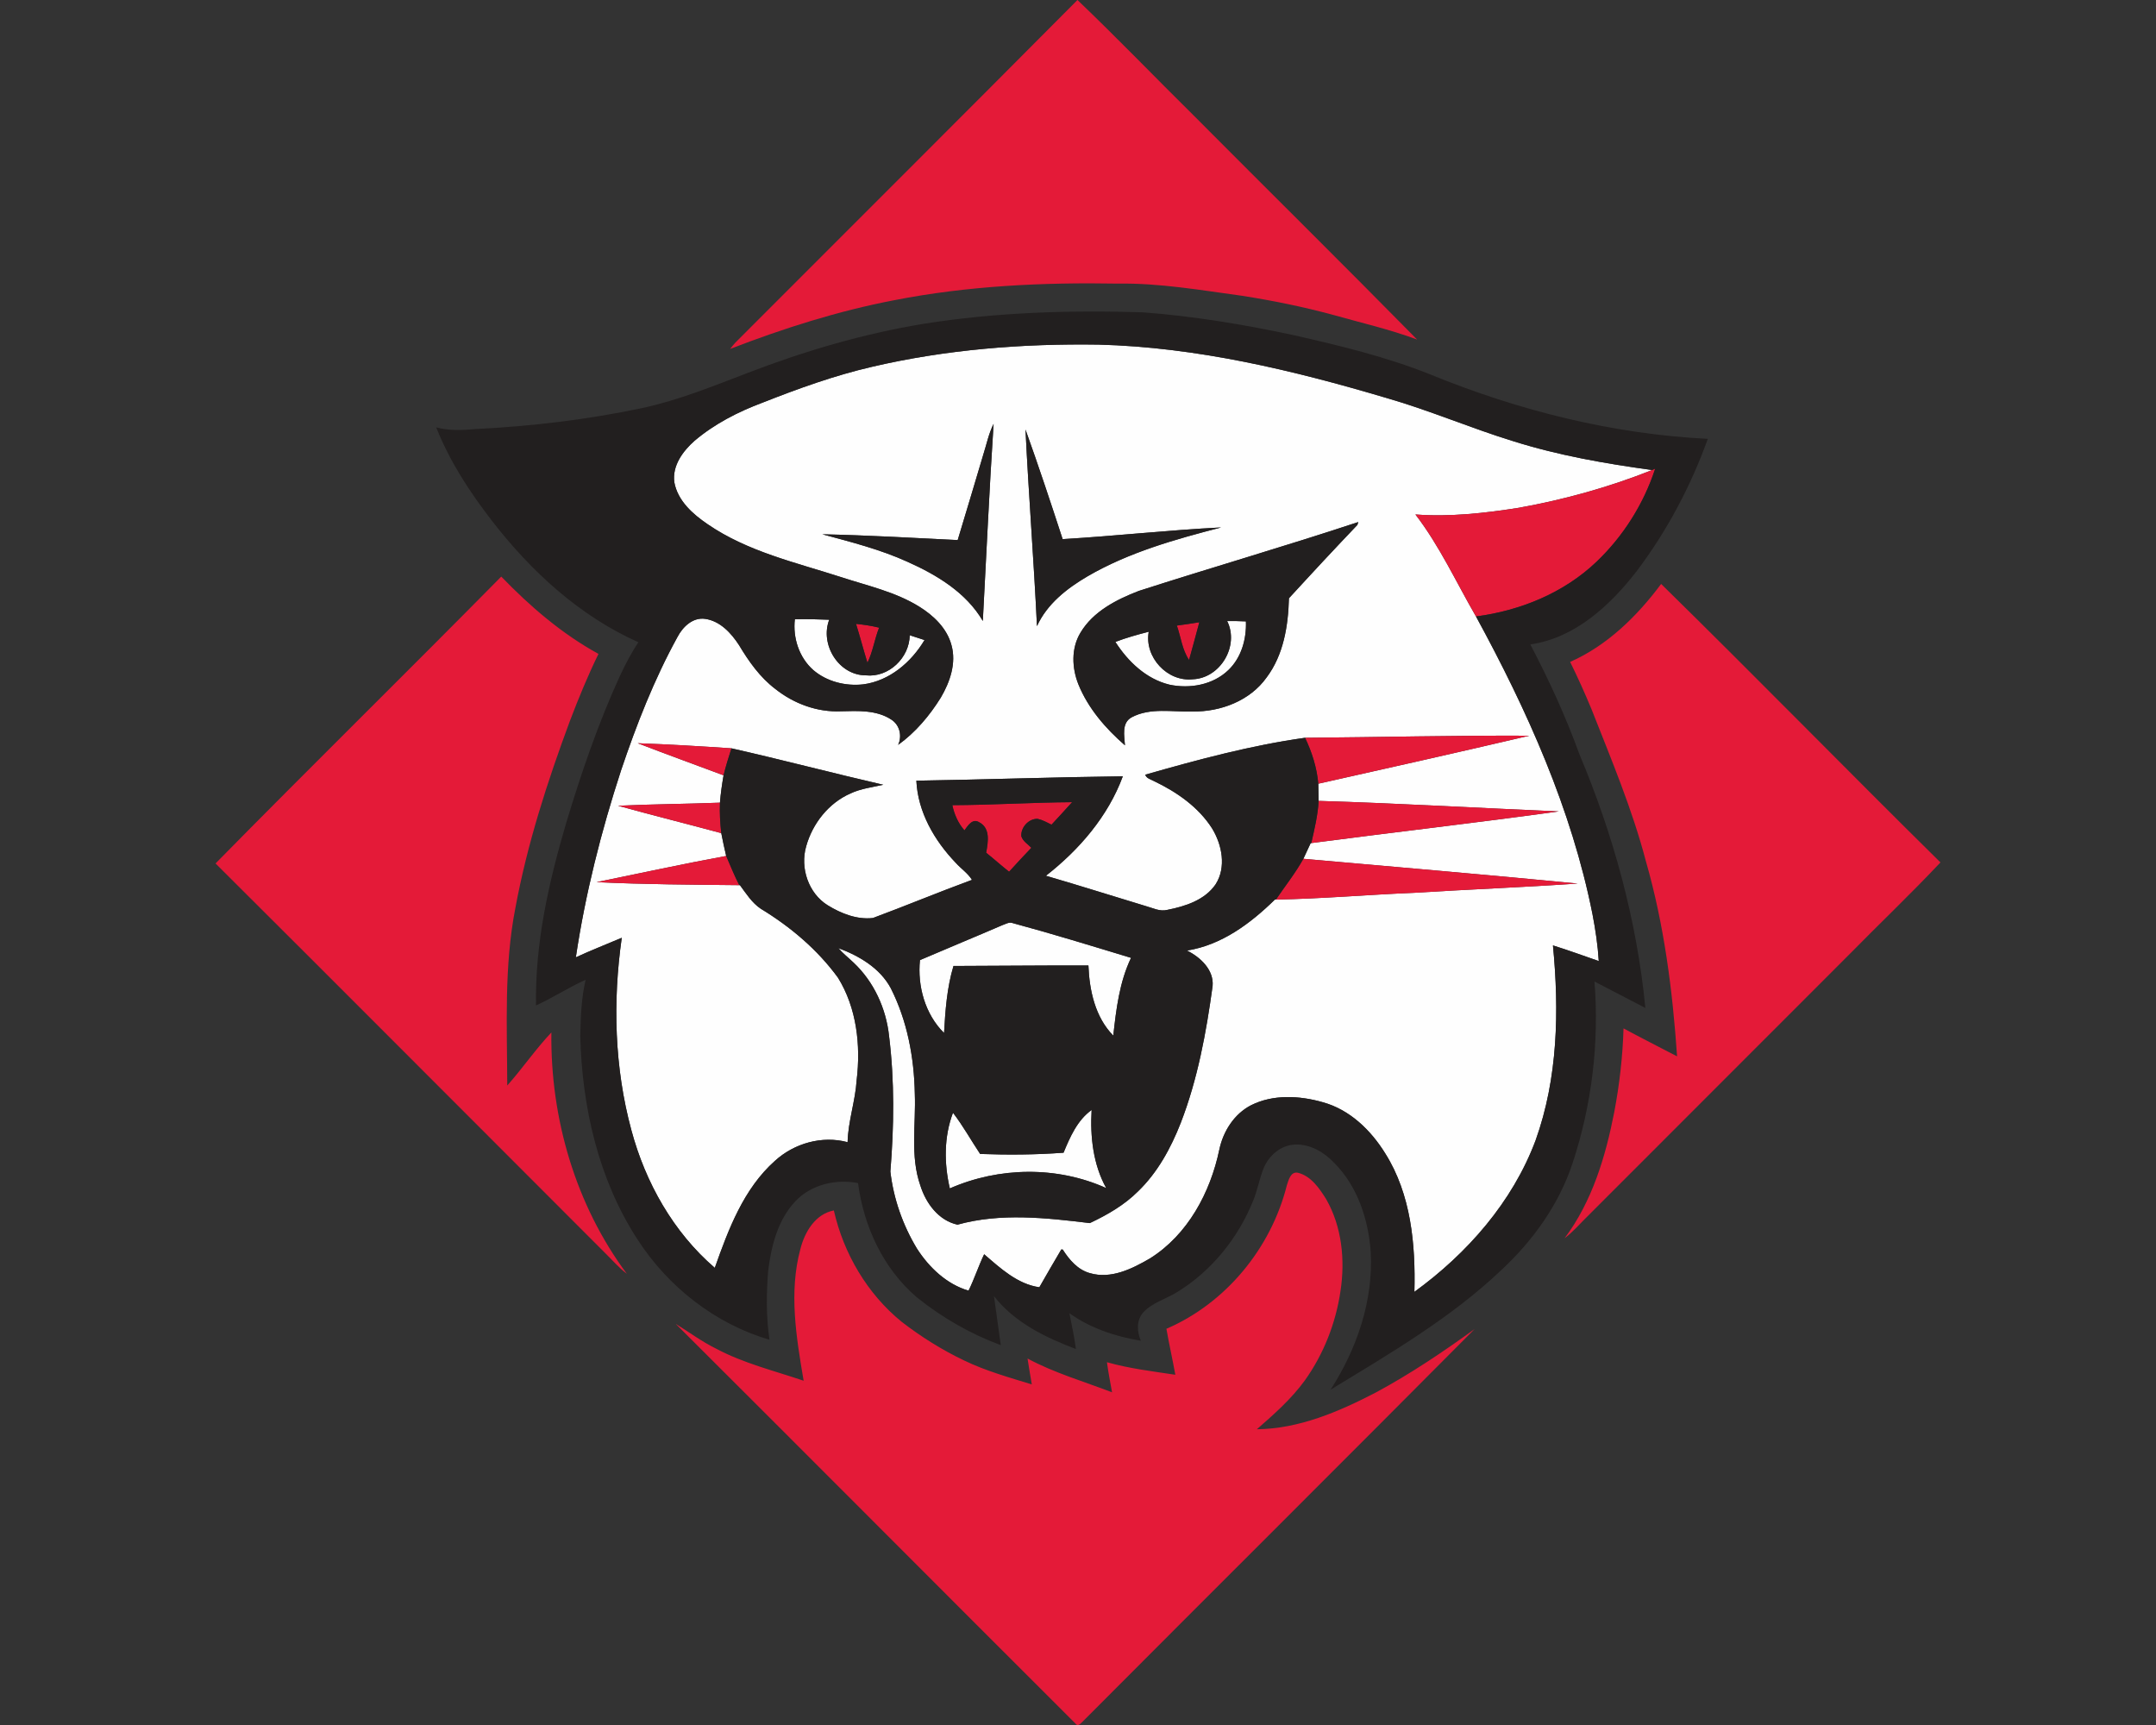 <?xml version="1.0" encoding="utf-8"?>
<svg xmlns="http://www.w3.org/2000/svg" height="1600px" style="shape-rendering:geometricPrecision; text-rendering:geometricPrecision; image-rendering:optimizeQuality; fill-rule:evenodd; clip-rule:evenodd" version="1.1" viewBox="0 0 2000 1600" width="2000px">
 <rect x="0" y="0" width="2000" height="1600" fill="#333333" stroke="none"/>
 <defs>
  <style type="text/css">
   
    .fil2 {fill:#221F1F;fill-rule:nonzero}
    .fil1 {fill:#E41A38;fill-rule:nonzero}
    .fil0 {fill:#FEFEFE;fill-rule:nonzero}
   
  </style>
 </defs>
 <g id="Capa_x0020_1">
  
  <g id="Davidson_x0020_Wildcats.cdr">
   <path class="fil0" d="M808.71 340.26c68.85,-16.08 139.86,-21.68 210.42,-20.62 91.04,2.36 180.27,23.72 267.18,49.53 39.77,11.41 77.83,27.87 117.35,40.01 41.99,13.25 85.44,20.83 128.94,26.79 -39.85,15.89 -81.51,27.45 -123.72,35.02 -31.62,4.96 -63.92,8.63 -95.87,6.19 22.45,29.2 37.8,62.87 56.19,94.61 47.38,86.9 88.65,178.57 108.06,276.11 2.77,14.38 4.93,28.89 5.83,43.52 -14.15,-4.9 -28.2,-10.04 -42.5,-14.51 5.86,60.48 4.62,123.06 -16.1,180.82 -21.44,57.26 -63.4,104.92 -112.43,140.52 1.13,-43.89 -3.08,-90.42 -27.06,-128.43 -13.33,-21.57 -32.95,-40.62 -57.94,-47.46 -21.54,-6.18 -46.14,-7.49 -66.61,2.83 -15.61,8.09 -25.73,24.11 -29.33,41.01 -8.27,39.78 -29.25,79.09 -64.45,101.1 -16.54,9.61 -36.01,19.31 -55.55,13.61 -11.35,-3.08 -19.21,-12.43 -25.29,-21.9l-1.31 -0.11c-6.83,11.66 -13.72,23.3 -20.37,35.08 -20.31,-2.87 -36.26,-17.72 -51.2,-30.61 -5.29,11.04 -9.07,22.78 -14.46,33.77 -20.31,-5.93 -36.67,-21.54 -47.89,-39.03 -13.13,-21.68 -21.75,-46.33 -24.66,-71.47 3.42,-41.75 3.96,-83.95 -1.2,-125.6 -2.7,-25.58 -14.13,-50.54 -33,-68.23 -4.68,-4.49 -9.84,-8.45 -14.02,-13.4 19.28,7.19 38.57,18.48 48.61,37.18 15.28,30.22 21.67,64.23 22.29,97.89 1.1,28.38 -4.47,57.76 5.16,85.21 5.14,16.33 16.82,32.35 34.41,36.23 40.06,-11.12 82.15,-6.34 122.78,-1.46 16.12,-7.6 31.92,-16.64 44.63,-29.35 18.26,-17.54 30.56,-40.27 39.72,-63.61 15.75,-40.68 23.63,-83.85 29.54,-126.89 1.36,-15.02 -11.38,-26.81 -23.78,-32.94 32.1,-5.06 58.91,-25.09 81.58,-47.28l0.95 0c42.73,-0.77 85.36,-4.55 128.09,-6.27 50.59,-3.18 101.28,-5.11 151.85,-8.6 -84.77,-8.22 -169.67,-15.43 -254.49,-22.96 2.26,-4.83 4.55,-9.63 6.75,-14.48l0.62 -0.1c76.5,-10.05 153.18,-18.8 229.6,-29.36 -74.26,-3.13 -148.5,-7.52 -222.82,-9.75 -0.18,-5.32 -0.23,-10.64 -0.31,-15.95 65.28,-14.66 130.61,-29.23 195.73,-44.53 -69.33,-0.33 -138.67,1.41 -207.98,1.93 -50.3,7.03 -99.48,20.33 -148.27,34.23 1.15,3.59 5.24,4.31 8.19,5.98 20.95,10.02 41.09,23.93 53.77,43.78 9.3,15.21 13.43,36.11 3.32,51.93 -10.02,14.64 -28.12,20.41 -44.71,23.68 -6.94,1.87 -13.51,-1.75 -20.06,-3.5 -30.89,-9.32 -61.66,-19.13 -92.65,-28.12 30.92,-24.16 57.6,-55.08 71.34,-92.26 -63.87,0.79 -127.68,3.05 -191.52,4.08 1.36,29.04 16.74,55.55 36.51,76.14 4.83,5.44 11.17,9.55 15.08,15.84 -30.79,11.3 -61.12,23.94 -91.86,35.37 -14.76,1.72 -29.53,-4.14 -41.93,-11.77 -17.93,-11.09 -25.81,-34.69 -20.04,-54.67 5.86,-21.13 20.83,-40.21 41.17,-49.1 9.55,-4.49 20.16,-5.75 30.38,-8.03 -47.05,-10.82 -93.76,-23.17 -140.83,-33.8 -28.94,-1.95 -57.93,-3.7 -86.95,-4.73 26.42,10.2 53.08,19.83 79.61,29.77 -1.44,8.39 -2.67,16.87 -3.34,25.37 -31.49,1.23 -63.02,1.36 -94.5,2.85 31.81,8.81 63.86,16.79 95.73,25.4 1.39,7.06 2.85,14.15 4.55,21.18 -40.19,7.35 -80.12,16.13 -120.16,24.27 44.04,2.13 88.19,2.34 132.3,2.8l0.59 -0.03c5.76,7.81 11.12,16.34 19.29,21.86 27.5,16.69 52.69,37.93 71.7,64.02 17.38,28.09 21.21,62.68 17.31,94.99 -1.21,19.41 -7.94,38.08 -8.4,57.57 -23.68,-6.34 -49.49,0.98 -67.44,17.34 -29.04,25.88 -43.11,63.45 -55.75,99.22 -38.49,-33.1 -64.35,-79.07 -77.42,-127.81 -15.69,-57.93 -17.34,-119.1 -8.89,-178.34 -14.2,6.06 -28.58,11.63 -42.6,18.13 8.78,-58.91 23.5,-116.92 41.99,-173.55 14.3,-42.37 30.66,-84.3 52.28,-123.57 4.88,-9.42 14.28,-18.51 25.76,-16.82 13.81,2 24.08,13.15 31.33,24.32 9.09,15.18 19.54,30.02 33.82,40.78 17.07,13.58 38.85,21.62 60.78,20.62 15.67,-0.41 33.03,-1.31 46.69,7.7 7.8,4.96 10.19,15.23 6.31,23.48 16.08,-11.56 29.25,-27.17 39.65,-43.97 8.43,-14.38 14.49,-31.82 9.86,-48.48 -4.16,-15.74 -16.66,-27.63 -30.14,-35.93 -22.06,-13.63 -47.72,-19.21 -72.11,-27.19 -42.25,-13.66 -86.77,-23.58 -123.93,-49.1 -13.82,-9.38 -27.81,-21.73 -30.95,-38.99 -2.05,-15.3 7.96,-28.88 18.83,-38.46 18.46,-15.64 40.34,-26.86 62.91,-35.29 33.13,-13.07 66.72,-25.21 101.46,-33.25zm177.89 728.92c6.01,-14.61 12.81,-30.18 26.04,-39.65 -1.44,24.7 1.36,50.51 13.55,72.47 -45.6,-20.55 -99.45,-19.72 -145.09,0.31 -5.36,-23.09 -5.54,-47.82 2.93,-70.19 9.3,12.07 16.72,25.53 25.19,38.21 25.79,0.95 51.65,0.77 77.38,-1.15zm-56.91 -211.01c3.16,-1.03 6.42,-3.31 9.89,-1.93 36.77,9.91 73.18,21.16 109.62,32.2 -10.76,22.53 -13.79,47.62 -16.46,72.14 -16.84,-17.1 -22.16,-41.88 -23.08,-65.07 -41.73,-0.13 -83.44,0.38 -125.17,0.46 -6.06,20.08 -7.57,41.29 -8.75,62.17 -17.49,-17.23 -24.84,-43.48 -22.34,-67.62 25.37,-10.91 50.92,-21.39 76.29,-32.35zm208.7 -282.09c5.78,-0.08 11.58,-0.03 17.38,0.28 0.62,16.36 -4.21,33.66 -16.3,45.19 -14.25,13.74 -35.8,17.54 -54.7,13.49 -21.52,-5.24 -38.44,-21.45 -50.1,-39.65 10.09,-3.86 20.49,-6.76 30.94,-9.43 -4.18,23.5 17.16,46.61 40.86,44.09 25.58,-1 43.35,-30.96 31.92,-53.97zm-401.04 -1.7c10.63,-0.21 21.24,-0.02 31.87,0.44 -8.79,23.03 8.8,51.64 34.05,51.59 21.13,2.23 40.37,-16.31 40.62,-37.21 4.6,1.44 9.17,2.92 13.74,4.47 -12.27,20.59 -32.56,37.98 -56.98,41.11 -16.26,1.8 -33.62,-2.52 -46.17,-13.25 -13.18,-11.58 -19.14,-29.94 -17.13,-47.15zm184.35 -181.2l0 0c-4.62,9.09 -6.54,19.19 -9.65,28.82 -7.83,26.32 -15.67,52.64 -23.65,78.94 -41.84,-2.08 -83.72,-4.47 -125.55,-5.37 26.83,7.22 53.98,14.1 79.37,25.68 27.04,12.12 54.11,28.45 69.49,54.7 3.29,-60.92 5.99,-121.88 9.99,-182.77zm29.59 5.22l0 0c2.95,60.81 7.75,121.54 10.65,182.37 9.38,-20.64 27.84,-35.05 46.92,-46.22 38.29,-22.26 81.3,-34.31 123.88,-45.32 -49.05,2.44 -97.94,7.96 -146.99,10.83 -11.09,-34.02 -22.39,-68.02 -34.46,-101.66zm308.69 85.82l0 0c-67.53,22.39 -135.95,42.11 -203.66,63.92 -20.7,8.01 -42.25,18.97 -54.01,38.67 -8.75,14.43 -8.04,32.66 -1.95,47.94 9.04,22.27 25.22,40.94 43.19,56.55 -0.54,-8.78 -3.33,-20.75 6.19,-25.96 17.29,-9.25 37.78,-4.83 56.55,-5.39 25.96,0.36 53.23,-9.89 68.67,-31.59 15.77,-20.98 20.03,-47.92 20.72,-73.47 20.93,-22.88 42.09,-45.58 63.51,-68.03 0.2,-0.64 0.59,-1.97 0.79,-2.64z"/>
   <path class="fil1" d="M999.51 0c36.62,34.98 71.78,71.54 107.81,107.14 69.02,69.36 138.64,138.1 207.28,207.82 -25.26,-9.47 -51.61,-15.43 -77.55,-22.78 -27.89,-7.57 -56.26,-13.37 -84.82,-17.82 -38.19,-5.18 -76.42,-11.89 -115.1,-11.3 -69.49,-1.25 -139.39,2.01 -207.69,15.41 -52.06,9.97 -102.72,26.09 -152.11,45.17 1.47,-1.95 3.01,-3.82 4.63,-5.65 105.85,-106 211.98,-211.73 317.55,-317.99zm194.19 1099.51c1.62,-4.78 3.47,-13.02 10.17,-11.76 12.23,2.98 19.96,14.32 26.3,24.44 14.66,25.55 17.74,56.52 13.33,85.29 -4.34,29.71 -15.62,58.49 -33.1,82.94 -12.51,17.21 -28.53,31.36 -44.48,45.27 39.01,-0.41 75.83,-16.22 109.93,-33.87 32.13,-17.25 62.46,-37.64 91.99,-59.01 -120.7,121.47 -242.14,242.21 -362.98,363.5 -1.91,1.62 -4.76,5.8 -7.17,2.39 -123.75,-123.45 -247.04,-247.38 -370.87,-370.77 12.51,7.71 24.32,16.57 37.57,23.04 25.55,13.61 53.85,20.44 81.1,29.71 -6.81,-40.22 -13.87,-82.15 -2.98,-122.32 4.03,-15.74 13.79,-32.3 31,-35.64 9.06,39.96 30.91,77.22 62.76,103.18 18.1,14 37.62,26.22 58.26,36.06 20.01,9.65 41.48,15.61 62.61,22.13 -1.31,-8.01 -2.77,-15.99 -3.95,-24.01 24.88,13.38 52.13,21.24 78.4,31.33 -1.67,-9.29 -3.5,-18.56 -4.73,-27.91 20.75,5.88 42.17,8.42 63.43,11.63 -2.57,-14.25 -5.78,-28.4 -8.27,-42.65 55.24,-23.76 97.1,-74.91 111.68,-132.97zm-10.09 -265.12c8.5,-12.58 18.05,-24.47 25.45,-37.83 84.82,7.53 169.72,14.74 254.49,22.96 -50.57,3.49 -101.26,5.42 -151.85,8.6 -42.73,1.72 -85.36,5.5 -128.09,6.27zm-630.13 -16.18c40.04,-8.14 79.97,-16.92 120.16,-24.27 3.95,9.04 7.57,18.26 12.14,27.07 -44.11,-0.46 -88.26,-0.67 -132.3,-2.8zm329.96 -71.39c37.03,-0.15 74.06,-2.52 111.09,-2.77 -6.21,7.08 -12.74,13.89 -19.08,20.85 -4.19,-2.05 -8.29,-4.39 -12.89,-5.39 -8.29,-0.29 -15.77,7.96 -15.13,16.15 1.47,4.67 6.07,7.29 9.3,10.71 -6.93,7.34 -13.92,14.64 -20.65,22.18 -7.24,-5.67 -14.04,-11.89 -21.26,-17.59 1.7,-9.68 4.21,-22.77 -6.5,-28.3 -6.21,-3.95 -10.58,3.34 -13.66,7.53 -5.83,-6.6 -9.42,-14.82 -11.22,-23.37zm-310.08 0.54c31.48,-1.49 63.01,-1.62 94.5,-2.85 -0.36,9.42 0.15,18.87 1.23,28.25 -31.87,-8.61 -63.92,-16.59 -95.73,-25.4zm649.85 -4.49c74.32,2.23 148.56,6.62 222.82,9.75 -76.42,10.56 -153.1,19.31 -229.6,29.36 2.9,-12.92 6.09,-25.84 6.78,-39.11zm-631.62 -53.5c29.02,1.03 58.01,2.78 86.95,4.73 -2.69,8.27 -5.26,16.59 -7.34,25.04 -26.53,-9.94 -53.19,-19.57 -79.61,-29.77zm619.06 -5.05c69.31,-0.52 138.65,-2.26 207.98,-1.93 -65.12,15.3 -130.45,29.87 -195.73,44.53 -1.31,-14.9 -5.85,-29.17 -12.25,-42.6zm-416.55 -105.65c7.19,0.72 14.36,1.75 21.39,3.52 -4.21,10.65 -5.78,22.21 -10.81,32.53 -3.7,-11.96 -6.86,-24.08 -10.58,-36.05zm297.6 1.57c6.96,-0.9 13.92,-1.96 20.86,-3.09 -3.16,11.66 -6.24,23.35 -9.53,34.98 -6.4,-9.35 -7.6,-21.34 -11.33,-31.89zm449.25 -38.6c87.05,85.36 172.28,172.64 259.11,258.29 -27.66,29.37 -56.96,57.21 -85.24,86 -80.48,80.5 -160.96,161.04 -241.46,241.54 -7.3,7.04 -13.84,14.92 -21.98,21.06 25.55,-34 38.05,-75.76 46.07,-116.97 4.87,-25.63 7.83,-51.62 8.62,-77.68 16.44,8.86 33.1,17.28 49.67,25.93 -4.16,-61.06 -11.99,-122.1 -28.94,-181.04 -12.69,-48.41 -32.18,-94.55 -50.44,-140.98 -6.16,-14.82 -12.74,-29.46 -19.82,-43.84 34.46,-15.23 62.14,-42.45 84.41,-72.31zm-1341 259.24c87.77,-89.24 177.14,-176.96 265.04,-266.07 26.76,27.68 56.26,53.13 90.19,71.7 -9.87,20.13 -18.39,40.9 -26.38,61.86 -21.03,56.57 -39.7,114.3 -50.69,173.75 -10.63,54.23 -7.68,109.8 -7.55,164.73 14.18,-15.94 26.27,-33.71 40.93,-49.2 -1.02,79.46 22.37,159.86 70.01,223.85 -7.53,-5.72 -13.69,-12.97 -20.44,-19.56 -120.42,-120.32 -240.5,-240.99 -361.11,-361.06zm1332.65 -364.91c0.72,-0.34 2.13,-0.98 2.85,-1.31 -10.6,32.61 -29.66,62.81 -54.54,86.49 -30.25,28.83 -70.6,45.27 -111.71,50.64 -18.39,-31.74 -33.74,-65.41 -56.19,-94.61 31.95,2.44 64.25,-1.23 95.87,-6.19 42.21,-7.57 83.87,-19.13 123.72,-35.02z"/>
   <path class="fil2" d="M1259.98 484.22c-0.2,0.67 -0.59,2 -0.79,2.64 -21.42,22.45 -42.58,45.15 -63.51,68.03 -0.69,25.55 -4.95,52.49 -20.72,73.47 -15.44,21.7 -42.71,31.95 -68.67,31.59 -18.77,0.56 -39.26,-3.86 -56.55,5.39 -9.52,5.21 -6.73,17.18 -6.19,25.96 -17.97,-15.61 -34.15,-34.28 -43.19,-56.55 -6.09,-15.28 -6.8,-33.51 1.95,-47.94 11.76,-19.7 33.31,-30.66 54.01,-38.67 67.71,-21.81 136.13,-41.53 203.66,-63.92zm-308.69 -85.82c12.07,33.64 23.37,67.64 34.46,101.66 49.05,-2.87 97.94,-8.39 146.99,-10.83 -42.58,11.01 -85.59,23.06 -123.88,45.32 -19.08,11.17 -37.54,25.58 -46.92,46.22 -2.9,-60.83 -7.7,-121.56 -10.65,-182.37zm-29.59 -5.22c-4,60.89 -6.7,121.85 -9.99,182.77 -15.38,-26.25 -42.45,-42.58 -69.49,-54.7 -25.39,-11.58 -52.54,-18.46 -79.37,-25.68 41.83,0.9 83.71,3.29 125.55,5.37 7.98,-26.3 15.82,-52.62 23.65,-78.94 3.11,-9.63 5.03,-19.73 9.65,-28.82zm-64.84 -92.85c67.15,-10.66 135.39,-12.77 203.26,-10.64 47.45,3.55 94.53,11.41 141.03,21.42 42.5,9.68 85.1,19.95 125.68,36.21 81.81,33.46 168.97,55.34 257.41,59.73 -15.79,43.94 -38.06,85.8 -66.25,123.08 -24.65,31.72 -57.11,61.71 -98.41,67.59 17.23,32.85 32.77,66.62 45.41,101.49 31.63,75.06 53.44,154.52 61.32,235.69 -15.77,-8.14 -31.51,-16.28 -47.2,-24.52 4.49,56.67 -2.44,114.32 -20.26,168.33 -12.59,38.31 -36.67,71.9 -66.05,99.22 -46.99,44.69 -103.46,77.48 -158.52,111.07 24.37,-37.78 39.75,-82.51 37.26,-127.84 -2.16,-30.07 -12.25,-60.93 -33.95,-82.66 -9.4,-9.89 -22.42,-17.56 -36.44,-16.87 -13.04,0.49 -24.14,10.25 -28.97,21.96 -4,9.98 -5.72,20.72 -9.93,30.66 -13.9,34.25 -38.32,64.53 -69.9,83.97 -10.48,6.65 -23.37,9.84 -31.95,19.21 -6.32,7.32 -5.78,17.74 -2.11,26.14 -23.39,-3.85 -46.86,-11.61 -66.28,-25.53 2.21,11.05 4.55,22.06 6.06,33.23 -28.27,-10.68 -57.03,-24.67 -76.01,-49.04 2.21,15.12 4.09,30.3 6.32,45.45 -28.02,-10.38 -54.31,-25.45 -77.58,-44.12 -31.38,-26.6 -49.53,-65.87 -54.85,-106.21 -20.42,-3.98 -43.17,1.26 -57.83,16.56 -16.54,17.34 -22.68,41.63 -25.53,64.79 -1.72,21.27 -1.9,42.81 1.21,63.97 -50.33,-14.76 -94.04,-49.07 -122.39,-93.01 -36.36,-55.85 -51.54,-123.13 -53.13,-189.11 0.43,-17.33 1,-34.82 4.98,-51.77 -15.77,7.09 -30.3,16.62 -46.02,23.81 -1.03,-57.63 11.81,-114.38 28.02,-169.36 13.94,-46.27 29.61,-92.16 49.74,-136.16 5.11,-10.78 10.53,-21.46 17.23,-31.37 -54.57,-24.32 -99.69,-65.85 -135.92,-112.71 -20.57,-26.63 -39.24,-55.14 -51.64,-86.57 12.01,3.16 24.49,2.69 36.74,1.51 51.65,-2.56 103.18,-8.65 153.8,-19.33 34,-7.22 66.25,-20.47 98.64,-32.8 52.72,-20.31 107.21,-36.31 163.01,-45.47zm-48.15 39.93l0 0c-34.74,8.04 -68.33,20.18 -101.46,33.25 -22.57,8.43 -44.45,19.65 -62.91,35.29 -10.87,9.58 -20.88,23.16 -18.83,38.46 3.14,17.26 17.13,29.61 30.95,38.99 37.16,25.52 81.68,35.44 123.93,49.1 24.39,7.98 50.05,13.56 72.11,27.19 13.48,8.3 25.98,20.19 30.14,35.93 4.63,16.66 -1.43,34.1 -9.86,48.48 -10.4,16.8 -23.57,32.41 -39.65,43.97 3.88,-8.25 1.49,-18.52 -6.31,-23.48 -13.66,-9.01 -31.02,-8.11 -46.69,-7.7 -21.93,1 -43.71,-7.04 -60.78,-20.62 -14.28,-10.76 -24.73,-25.6 -33.82,-40.78 -7.25,-11.17 -17.52,-22.32 -31.33,-24.32 -11.48,-1.69 -20.88,7.4 -25.76,16.82 -21.62,39.27 -37.98,81.2 -52.28,123.57 -18.49,56.63 -33.21,114.64 -41.99,173.55 14.02,-6.5 28.4,-12.07 42.6,-18.13 -8.45,59.24 -6.8,120.41 8.89,178.34 13.07,48.74 38.93,94.71 77.42,127.81 12.64,-35.77 26.71,-73.34 55.75,-99.22 17.95,-16.36 43.76,-23.68 67.44,-17.34 0.46,-19.49 7.19,-38.16 8.4,-57.57 3.9,-32.31 0.07,-66.9 -17.31,-94.99 -19.01,-26.09 -44.2,-47.33 -71.7,-64.02 -8.17,-5.52 -13.53,-14.05 -19.29,-21.86l-0.59 0.03c-4.57,-8.81 -8.19,-18.03 -12.14,-27.07 -1.7,-7.03 -3.16,-14.12 -4.55,-21.18 -1.08,-9.38 -1.59,-18.83 -1.23,-28.25 0.67,-8.5 1.9,-16.98 3.34,-25.37 2.08,-8.45 4.65,-16.77 7.34,-25.04 47.07,10.63 93.78,22.98 140.83,33.8 -10.22,2.28 -20.83,3.54 -30.38,8.03 -20.34,8.89 -35.31,27.97 -41.17,49.1 -5.77,19.98 2.11,43.58 20.04,54.67 12.4,7.63 27.17,13.49 41.93,11.77 30.74,-11.43 61.07,-24.07 91.86,-35.37 -3.91,-6.29 -10.25,-10.4 -15.08,-15.84 -19.77,-20.59 -35.15,-47.1 -36.51,-76.14 63.84,-1.03 127.65,-3.29 191.52,-4.08 -13.74,37.18 -40.42,68.1 -71.34,92.26 30.99,8.99 61.76,18.8 92.65,28.12 6.55,1.75 13.12,5.37 20.06,3.5 16.59,-3.27 34.69,-9.04 44.71,-23.68 10.11,-15.82 5.98,-36.72 -3.32,-51.93 -12.68,-19.85 -32.82,-33.76 -53.77,-43.78 -2.95,-1.67 -7.04,-2.39 -8.19,-5.98 48.79,-13.9 97.97,-27.2 148.27,-34.23 6.4,13.43 10.94,27.7 12.25,42.6 0.08,5.31 0.13,10.63 0.31,15.95 -0.69,13.27 -3.88,26.19 -6.78,39.11l-0.62 0.1c-2.2,4.85 -4.49,9.65 -6.75,14.48 -7.4,13.36 -16.95,25.25 -25.45,37.83l-0.95 0c-22.67,22.19 -49.48,42.22 -81.58,47.28 12.4,6.13 25.14,17.92 23.78,32.94 -5.91,43.04 -13.79,86.21 -29.54,126.89 -9.16,23.34 -21.46,46.07 -39.72,63.61 -12.71,12.71 -28.51,21.75 -44.63,29.35 -40.63,-4.88 -82.72,-9.66 -122.78,1.46 -17.59,-3.88 -29.27,-19.9 -34.41,-36.23 -9.63,-27.45 -4.06,-56.83 -5.16,-85.21 -0.62,-33.66 -7.01,-67.67 -22.29,-97.89 -10.04,-18.7 -29.33,-29.99 -48.61,-37.18 4.18,4.95 9.34,8.91 14.02,13.4 18.87,17.69 30.3,42.65 33,68.23 5.16,41.65 4.62,83.85 1.2,125.6 2.91,25.14 11.53,49.79 24.66,71.47 11.22,17.49 27.58,33.1 47.89,39.03 5.39,-10.99 9.17,-22.73 14.46,-33.77 14.94,12.89 30.89,27.74 51.2,30.61 6.65,-11.78 13.54,-23.42 20.37,-35.08l1.31 0.11c6.08,9.47 13.94,18.82 25.29,21.9 19.54,5.7 39.01,-4 55.55,-13.61 35.2,-22.01 56.18,-61.32 64.45,-101.1 3.6,-16.9 13.72,-32.92 29.33,-41.01 20.47,-10.32 45.07,-9.01 66.61,-2.83 24.99,6.84 44.61,25.89 57.94,47.46 23.98,38.01 28.19,84.54 27.06,128.43 49.03,-35.6 90.99,-83.26 112.43,-140.52 20.72,-57.76 21.96,-120.34 16.1,-180.82 14.3,4.47 28.35,9.61 42.5,14.51 -0.9,-14.63 -3.06,-29.14 -5.83,-43.52 -19.41,-97.54 -60.68,-189.21 -108.06,-276.11 41.11,-5.37 81.46,-21.81 111.71,-50.64 24.88,-23.68 43.94,-53.88 54.54,-86.49 -0.72,0.33 -2.13,0.97 -2.85,1.31 -43.5,-5.96 -86.95,-13.54 -128.94,-26.79 -39.52,-12.14 -77.58,-28.6 -117.35,-40.01 -86.91,-25.81 -176.14,-47.17 -267.18,-49.53 -70.56,-1.06 -141.57,4.54 -210.42,20.62zm-71.36 234.12l0 0c-2.01,17.21 3.95,35.57 17.13,47.15 12.55,10.73 29.91,15.05 46.17,13.25 24.42,-3.13 44.71,-20.52 56.98,-41.11 -4.57,-1.55 -9.14,-3.03 -13.74,-4.47 -0.25,20.9 -19.49,39.44 -40.62,37.21 -25.25,0.05 -42.84,-28.56 -34.05,-51.59 -10.63,-0.46 -21.24,-0.65 -31.87,-0.44zm56.75 4.29l0 0c3.72,11.97 6.88,24.09 10.58,36.05 5.03,-10.32 6.6,-21.88 10.81,-32.53 -7.03,-1.77 -14.2,-2.8 -21.39,-3.52zm89.34 168.15l0 0c1.8,8.55 5.39,16.77 11.22,23.37 3.08,-4.19 7.45,-11.48 13.66,-7.53 10.71,5.53 8.2,18.62 6.5,28.3 7.22,5.7 14.02,11.92 21.26,17.59 6.73,-7.54 13.72,-14.84 20.65,-22.18 -3.23,-3.42 -7.83,-6.04 -9.3,-10.71 -0.64,-8.19 6.84,-16.44 15.13,-16.15 4.6,1 8.7,3.34 12.89,5.39 6.34,-6.96 12.87,-13.77 19.08,-20.85 -37.03,0.25 -74.06,2.62 -111.09,2.77zm46.25 111.35l0 0c-25.37,10.96 -50.92,21.44 -76.29,32.35 -2.5,24.14 4.85,50.39 22.34,67.62 1.18,-20.88 2.69,-42.09 8.75,-62.17 41.73,-0.08 83.44,-0.59 125.17,-0.46 0.92,23.19 6.24,47.97 23.08,65.07 2.67,-24.52 5.7,-49.61 16.46,-72.14 -36.44,-11.04 -72.85,-22.29 -109.62,-32.2 -3.47,-1.38 -6.73,0.9 -9.89,1.93zm56.91 211.01l0 0c-25.73,1.92 -51.59,2.1 -77.38,1.15 -8.47,-12.68 -15.89,-26.14 -25.19,-38.21 -8.47,22.37 -8.29,47.1 -2.93,70.19 45.64,-20.03 99.49,-20.86 145.09,-0.31 -12.19,-21.96 -14.99,-47.77 -13.55,-72.47 -13.23,9.47 -20.03,25.04 -26.04,39.65zm105.1 -488.94l0 0c3.73,10.55 4.93,22.54 11.33,31.89 3.29,-11.63 6.37,-23.32 9.53,-34.98 -6.94,1.13 -13.9,2.19 -20.86,3.09zm46.69 -4.16l0 0c11.43,23.01 -6.34,52.97 -31.92,53.97 -23.7,2.52 -45.04,-20.59 -40.86,-44.09 -10.45,2.67 -20.85,5.57 -30.94,9.43 11.66,18.2 28.58,34.41 50.1,39.65 18.9,4.05 40.45,0.25 54.7,-13.49 12.09,-11.53 16.92,-28.83 16.3,-45.19 -5.8,-0.31 -11.6,-0.36 -17.38,-0.28z"/>
  </g>
 </g>
</svg>